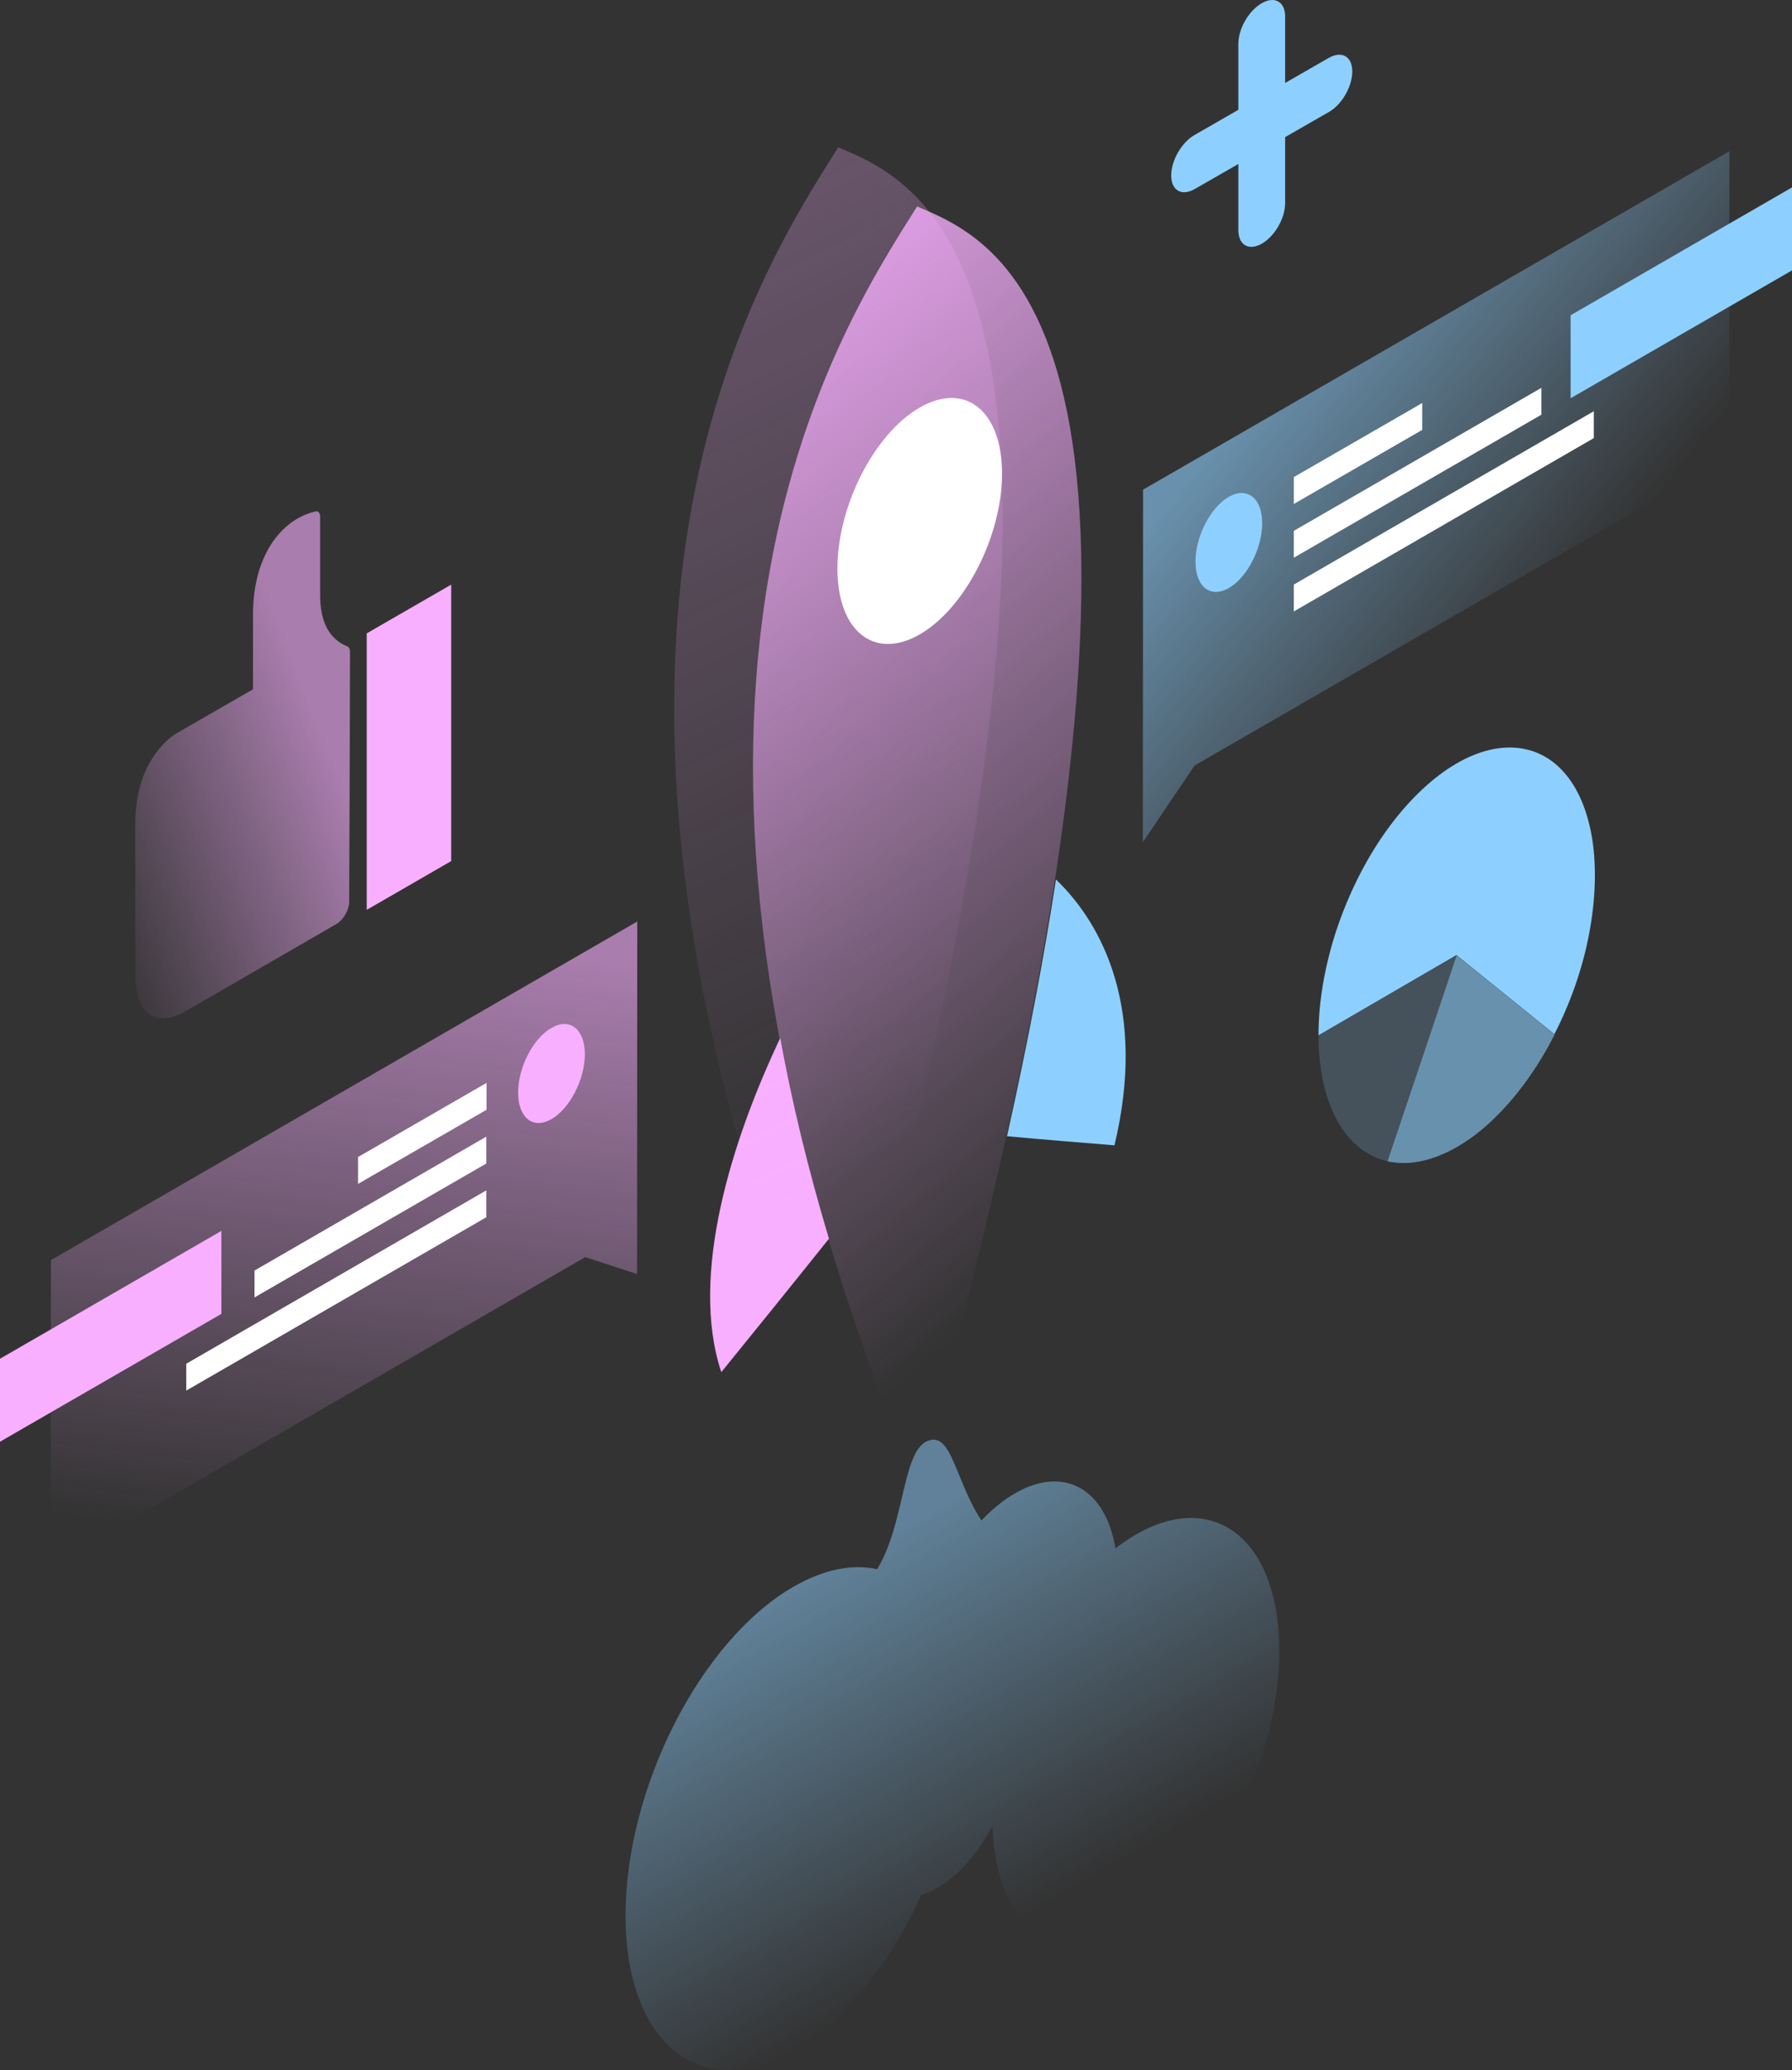 <?xml version="1.0" encoding="UTF-8"?> <svg xmlns="http://www.w3.org/2000/svg" width="381" height="440" viewBox="0 0 381 440" fill="none"><rect x="0" y="0" width="381" height="440" fill="#333333" stroke="none"/> <path d="M176.246 263.288C168.325 273.189 159.529 284.058 153.358 291.657C146.496 271.025 155.66 242.195 165.884 220.642C168.325 234.044 171.733 248.228 176.246 263.288Z" fill="#F8AFFF"></path> <path d="M224.51 186.931C234.688 196.694 243.806 214.931 236.944 243.438C230.773 242.932 222.023 242.241 214.102 241.504C218.615 221.241 222.023 203.142 224.51 186.931Z" fill="#8DD0FF"></path> <path opacity="0.3" d="M185.825 275.906C242.747 57.383 195.957 38.777 178.226 31.316C160.541 59.225 113.751 131.805 170.719 284.61L185.825 275.906Z" fill="url(#paint0_linear_75_287)"></path> <path opacity="0.8" fill-rule="evenodd" clip-rule="evenodd" d="M195.249 43.998C213.126 51.535 259.233 70.971 202.588 288.479L188.841 296.4L187.484 297.183C187.483 297.183 187.483 297.183 187.483 297.182L187.482 297.183C130.805 145.157 176.83 72.54 194.716 44.319C194.808 44.175 194.899 44.031 194.989 43.889C194.989 43.889 194.99 43.889 194.99 43.889C194.99 43.889 194.99 43.889 194.99 43.889V43.889C195.076 43.925 195.162 43.962 195.249 43.998Z" fill="url(#paint1_linear_75_287)"></path> <path d="M178.042 120.844C178.042 134.154 185.871 140.417 195.543 134.844C205.214 129.272 213.043 113.936 213.043 100.627C213.043 87.317 205.214 81.054 195.543 86.626C185.871 92.199 178.042 107.535 178.042 120.844Z" fill="white"></path> <path opacity="0.5" d="M186.491 333.526C189.254 329.012 190.588 323.29 191.764 318.267C193.13 312.482 194.273 307.555 197.132 306.315C200.404 304.884 201.865 308.508 203.929 313.531C205.136 316.487 206.566 319.984 208.662 323.194C210.917 320.81 213.3 318.839 215.809 317.409C226.323 311.337 235.09 316.583 237.155 329.107C238.584 328.026 240.013 327.041 241.475 326.183C258.341 316.455 272 327.486 272 350.882C272 374.246 258.341 401.076 241.506 410.803C225.148 420.244 211.775 410.104 211.013 388.138C207.932 393.86 203.834 398.66 199.292 401.267C198.117 401.934 196.973 402.443 195.893 402.761C189.35 417.161 179.598 429.558 168.703 435.852C149.009 447.232 133.032 434.39 133 407.179C133 379.968 148.977 348.657 168.671 337.277C175.183 333.526 181.25 332.381 186.491 333.526Z" fill="url(#paint2_linear_75_287)"></path> <path opacity="0.6" d="M135.488 195.865L10.822 267.847L10.775 332.828L124.435 267.202L135.442 270.794L135.488 195.865Z" fill="url(#paint3_linear_75_287)"></path> <path d="M47.066 279.268V261.63L-0 288.801V306.44L47.066 279.268Z" fill="#F8AFFF"></path> <path d="M103.436 230.175L76.126 245.925V251.636L103.436 235.886V230.175Z" fill="white"></path> <path d="M103.389 241.596L54.111 270.057V275.768L103.389 247.307V241.596Z" fill="white"></path> <path d="M103.389 253.018L39.605 289.86V295.571L103.389 258.728V253.018Z" fill="white"></path> <path d="M110.159 232.248C110.159 237.59 113.337 240.123 117.252 237.866C121.166 235.61 124.344 229.438 124.344 224.096C124.344 218.754 121.166 216.221 117.252 218.478C113.291 220.734 110.159 226.906 110.159 232.248Z" fill="#F8AFFF"></path> <path opacity="0.6" d="M243.025 104.081L367.691 32.145L367.645 97.127L253.985 162.707L242.979 179.01L243.025 104.081Z" fill="url(#paint4_linear_75_287)"></path> <path d="M381 57.475V39.836L333.933 67.008V84.646L381 57.475Z" fill="#8DD0FF"></path> <path d="M275.077 101.41L302.387 85.659V91.37L275.077 107.12V101.41Z" fill="white"></path> <path d="M275.078 112.831L327.717 82.436V88.146L275.078 118.541V112.831Z" fill="white"></path> <path d="M275.077 124.252L338.861 87.409V93.12L275.077 129.963V124.252Z" fill="white"></path> <path d="M268.354 111.219C268.354 116.561 265.176 122.732 261.261 124.989C257.347 127.246 254.169 124.713 254.169 119.37C254.169 114.028 257.347 107.857 261.261 105.6C265.176 103.39 268.354 105.877 268.354 111.219Z" fill="#8DD0FF"></path> <path opacity="0.2" d="M280.328 220.044C280.328 227.182 281.709 233.445 284.288 238.143C286.867 242.84 290.598 245.833 295.065 246.847L309.756 203.05L280.328 220.044Z" fill="#8DD0FF"></path> <path opacity="0.6" d="M295.018 246.846C300.637 248.09 307.13 246.11 313.578 241.274C319.979 236.392 325.966 228.886 330.525 219.905L309.709 203.096L295.018 246.846Z" fill="#8DD0FF"></path> <path d="M280.328 220.043C280.328 213.319 281.525 206.043 283.782 198.813C286.084 191.582 289.354 184.628 293.361 178.595C297.367 172.562 302.019 167.588 306.808 164.134C311.644 160.68 316.48 158.884 320.947 158.884C325.414 158.884 329.375 160.634 332.414 164.042C335.5 167.45 337.572 172.378 338.539 178.411C339.46 184.444 339.23 191.352 337.848 198.582C336.467 205.813 333.934 213.089 330.48 219.813L309.664 203.003L280.328 220.043Z" fill="#8DD0FF"></path> <path opacity="0.6" d="M57.52 115.881C61.481 109.572 66.961 108.743 67.192 108.697C67.744 108.605 68.067 109.111 68.067 109.848V126.52C68.067 132.184 70.001 135.822 73.823 137.388C74.192 137.526 74.422 137.941 74.422 138.493C74.422 146.507 74.284 180.909 74.238 191.639C74.238 193.435 72.994 195.554 71.475 196.429C63.277 201.172 39.744 214.758 39.744 214.758C33.48 218.396 29.474 216.14 28.783 208.679L28.737 175.659C28.737 170.639 29.612 165.481 32.375 161.198C33.941 158.757 35.783 156.869 37.717 155.763L53.79 146.507V131.033C53.744 124.954 55.033 119.888 57.52 115.881Z" fill="url(#paint5_linear_75_287)"></path> <path d="M95.93 124.263L77.969 134.625V193.389L95.93 183.027V124.263Z" fill="#F8AFFF"></path> <path d="M268.261 0.686C265.498 2.251 263.288 6.12 263.288 9.298V23.344L253.985 28.686C251.222 30.252 249.011 34.12 249.011 37.298C249.011 40.476 251.222 41.765 253.985 40.2L263.288 34.857V48.904C263.288 52.081 265.498 53.371 268.261 51.805C271.025 50.239 273.235 46.371 273.235 43.193V29.147L282.538 23.805C285.301 22.239 287.512 18.37 287.512 15.193C287.512 12.015 285.301 10.725 282.538 12.291L273.235 17.633V3.587C273.281 0.409 271.025 -0.926 268.261 0.686Z" fill="#8DD0FF"></path> <defs> <linearGradient id="paint0_linear_75_287" x1="111.679" y1="39.931" x2="207.336" y2="236.014" gradientUnits="userSpaceOnUse"> <stop stop-color="#F8AFFF"></stop> <stop offset="1" stop-color="#F8AFFF" stop-opacity="0"></stop> </linearGradient> <linearGradient id="paint1_linear_75_287" x1="195" y1="44" x2="317.276" y2="186.807" gradientUnits="userSpaceOnUse"> <stop stop-color="#F8AFFF"></stop> <stop offset="1" stop-color="#F8AFFF" stop-opacity="0"></stop> </linearGradient> <linearGradient id="paint2_linear_75_287" x1="175.611" y1="333.277" x2="218.307" y2="407.193" gradientUnits="userSpaceOnUse"> <stop stop-color="#8DD0FF"></stop> <stop offset="1" stop-color="#8DD0FF" stop-opacity="0"></stop> </linearGradient> <linearGradient id="paint3_linear_75_287" x1="81.923" y1="197.969" x2="65.805" y2="328.699" gradientUnits="userSpaceOnUse"> <stop stop-color="#F8AFFF"></stop> <stop offset="1" stop-color="#F8AFFF" stop-opacity="0"></stop> </linearGradient> <linearGradient id="paint4_linear_75_287" x1="270.212" y1="78.061" x2="334.586" y2="128.464" gradientUnits="userSpaceOnUse"> <stop stop-color="#8DD0FF"></stop> <stop offset="1" stop-color="#8DD0FF" stop-opacity="0"></stop> </linearGradient> <linearGradient id="paint5_linear_75_287" x1="68.587" y1="155.977" x2="10.879" y2="178.063" gradientUnits="userSpaceOnUse"> <stop stop-color="#F8AFFF"></stop> <stop offset="1" stop-color="#F8AFFF" stop-opacity="0"></stop> </linearGradient> </defs> </svg> 